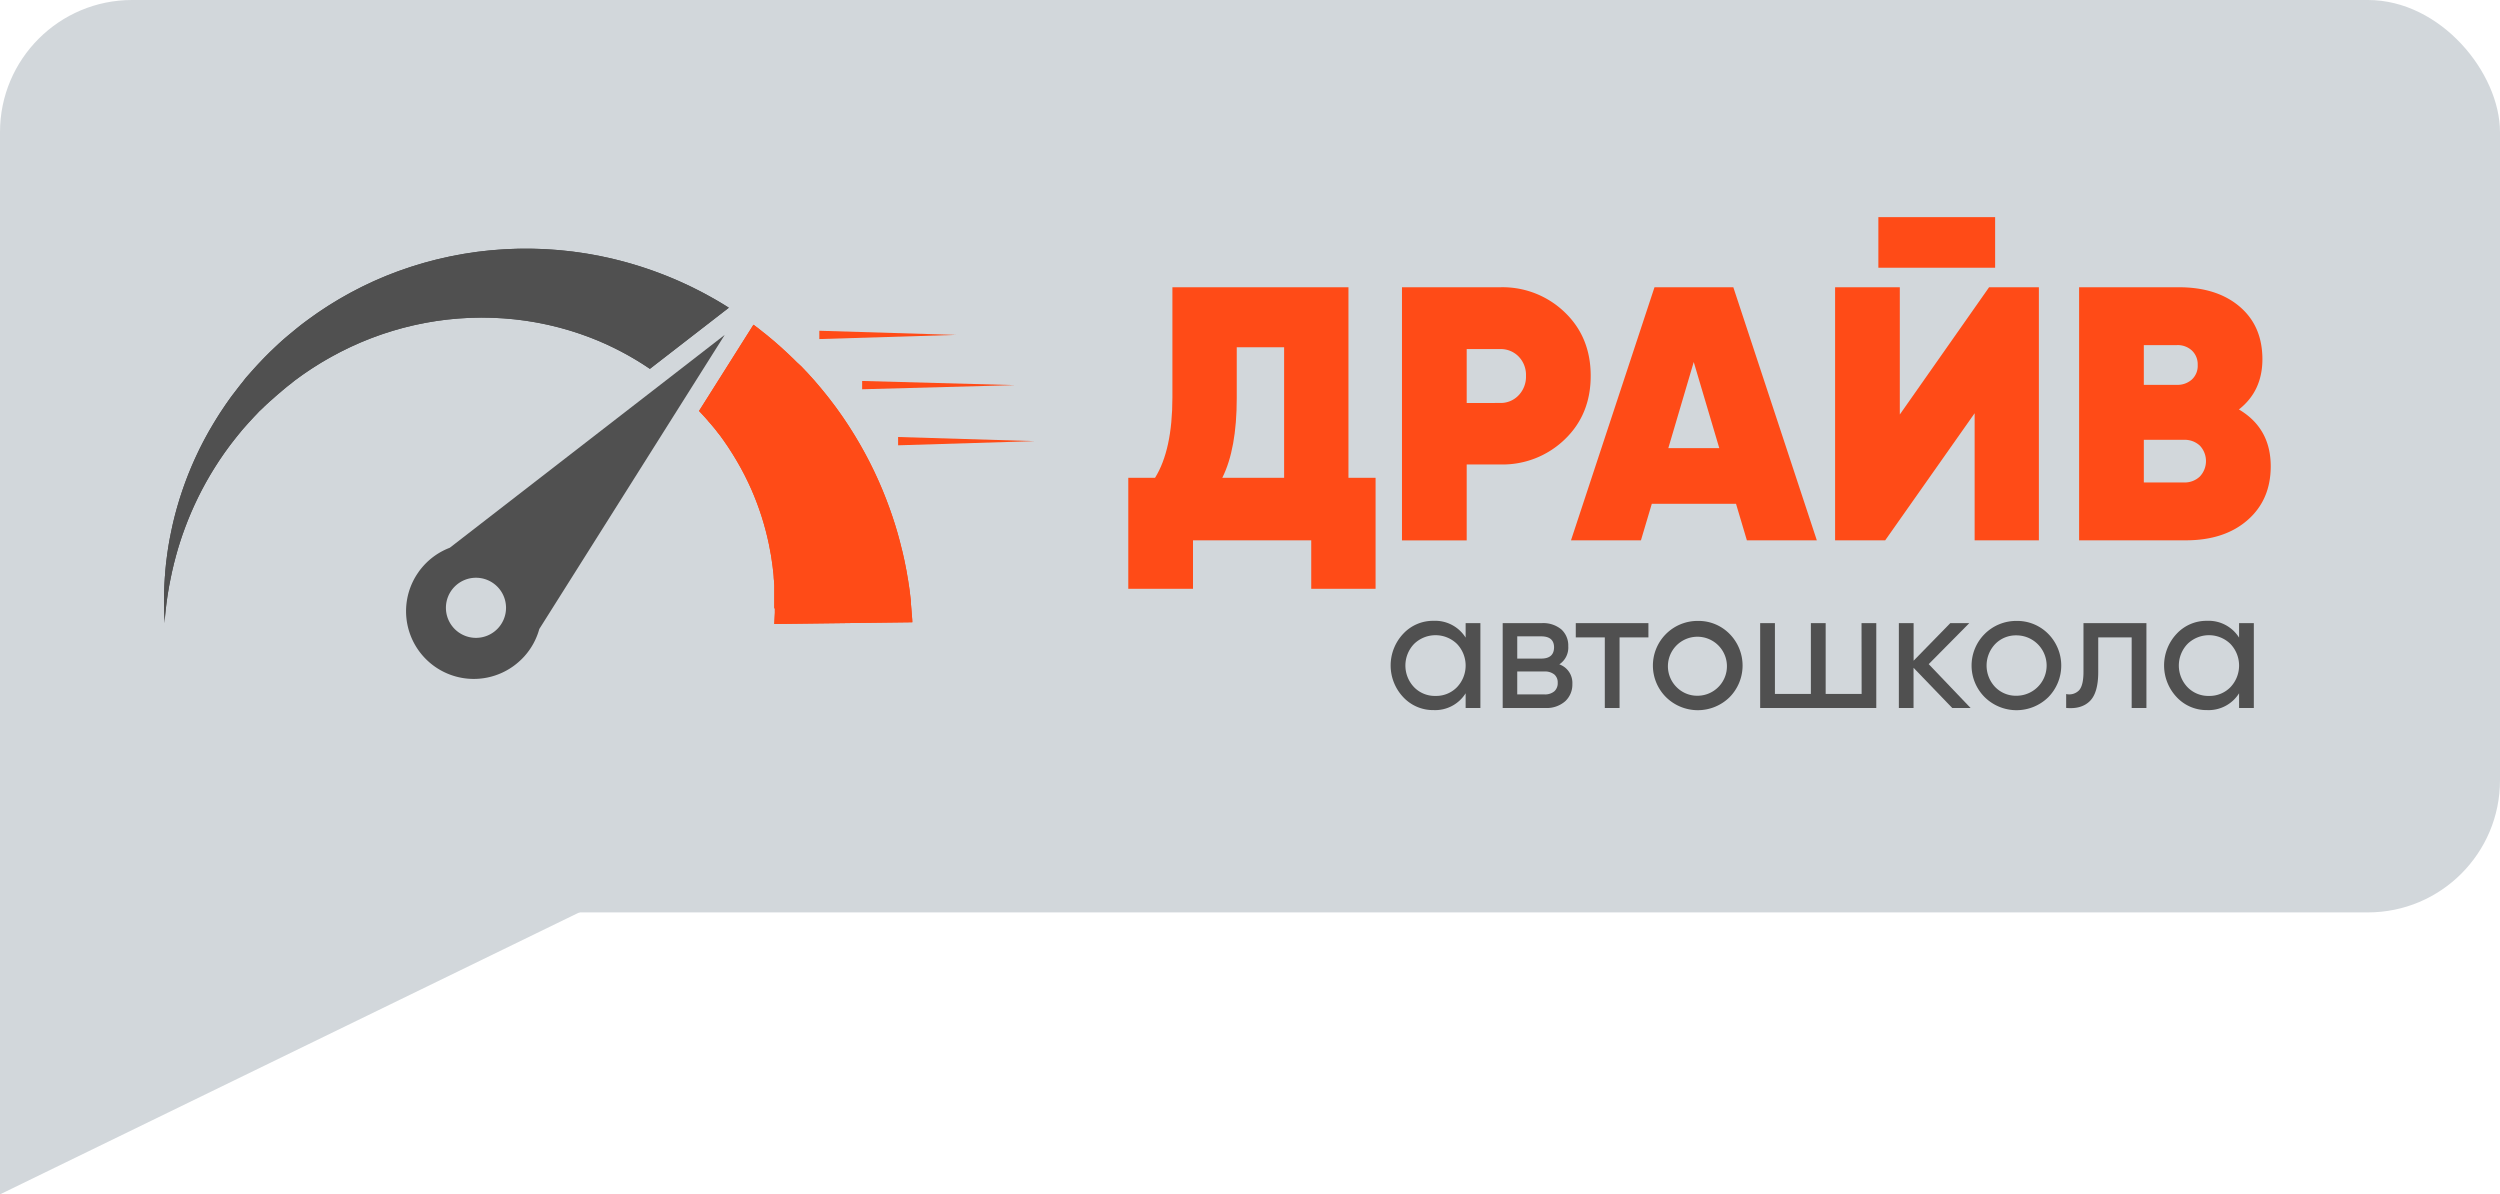 <?xml version="1.0" encoding="UTF-8"?> <svg xmlns="http://www.w3.org/2000/svg" xmlns:xlink="http://www.w3.org/1999/xlink" viewBox="0 0 732.02 349.72"> <defs> <style>.cls-1{fill:#505050;}.cls-2{fill:#ff4b17;}.cls-3{fill:#d2d7db;}.cls-4{clip-path:url(#clip-path);}.cls-5{clip-path:url(#clip-path-2);}</style> <clipPath id="clip-path"> <path class="cls-1" d="M209.27,87.6a111.68,111.68,0,0,0-29.56-11.75A110.24,110.24,0,0,0,147.55,73a108.81,108.81,0,0,0-31.07,6.45A106,106,0,0,0,89.89,93.82c-2,1.45-3.84,3-5.66,4.51s-3.55,3.15-5.22,4.76q-.62.63-1.23,1.23l-.61.62-.59.62-1.18,1.25-1.15,1.26-.56.63-.56.64L72,110.61,71,111.9l-.52.64-.51.65-1,1.3-1,1.3-.48.65-.47.66-.92,1.31c-1.2,1.76-2.35,3.5-3.4,5.27a99.09,99.09,0,0,0-5.54,10.45,101.76,101.76,0,0,0-6.59,19.39c-.68,3-1.19,5.74-1.55,8.33-.1.64-.17,1.28-.25,1.9l-.12.92-.09.9-.17,1.74c0,.57-.08,1.12-.12,1.66a95.42,95.42,0,0,0-.2,10c0,1.15.09,2,.11,2.62l0,.89.07-.89c.05-.59.1-1.47.23-2.6A94.43,94.43,0,0,1,50,169.2l.33-1.6.39-1.67.2-.86.23-.87c.16-.59.3-1.2.48-1.81.67-2.45,1.51-5.07,2.53-7.81a96.32,96.32,0,0,1,8.58-17.46,92.79,92.79,0,0,1,6.37-9c1.18-1.49,2.44-3,3.74-4.4l1-1.08.5-.55.51-.53c.35-.35.69-.71,1-1.07l1.07-1,.53-.52.55-.52,1.1-1,1.14-1,.57-.51.58-.5,1.17-1,1.2-1,.6-.49.62-.47,1.23-1c1.68-1.25,3.39-2.46,5.16-3.61s3.6-2.27,5.48-3.3a91.42,91.42,0,0,1,24.35-9.34,90.27,90.27,0,0,1,26.32-2,87.92,87.92,0,0,1,25.23,5.59A85.73,85.73,0,0,1,190.29,108L213.41,90.1C212.05,89.24,210.68,88.4,209.27,87.6Z"></path> </clipPath> <clipPath id="clip-path-2"> <path class="cls-2" d="M226.88,178.31a1.15,1.15,0,0,1,0,.19l0,.34,0,.64c-.11,2.11-.16,3.23-.16,3.23l40.45-.51s-.11-1.32-.3-3.78l-.1-1.18-.06-.63,0-.33,0-.31c-.1-.83-.21-1.75-.32-2.73s-.29-2-.46-3.17l-.3-1.73-.15-.91-.18-.93c-.12-.62-.25-1.27-.38-1.93s-.29-1.32-.44-2c-.08-.35-.16-.69-.23-1l-.27-1.07c-.18-.71-.35-1.44-.55-2.18-.78-3-1.76-6.14-2.95-9.46a115.94,115.94,0,0,0-10.14-21.24,113.7,113.7,0,0,0-7.58-11c-1.41-1.82-2.91-3.6-4.46-5.39l-1.2-1.32-.59-.66c-.21-.22-.41-.44-.62-.65l-1.24-1.31L233.24,106l-.64-.65-.65-.63-1.33-1.27-1.36-1.25-.68-.62-.7-.62-1.4-1.22L225,98.51l-.73-.6-.74-.58-1.48-1.18-1.43-1.07-15.94,25.25.08.09.94,1,.91,1,.45.51.44.53.87,1,.84,1,.42.52.4.54.8,1,.77,1.07.38.53.37.54.73,1.06c.94,1.44,1.85,2.85,2.68,4.29a79.76,79.76,0,0,1,4.32,8.47,81.06,81.06,0,0,1,5,15.61q.75,3.57,1.13,6.68c.07.51.12,1,.17,1.52l.09.74.06.72c0,.47.07.94.11,1.39l.08,1.33,0,.63,0,.62,0,1.19c0,.76,0,1.48,0,2.15s0,1.28,0,1.85Z"></path> </clipPath> </defs> <title>Ресурс 183100</title> <g id="Слой_2" data-name="Слой 2"> <g id="Layer_1" data-name="Layer 1"> <rect class="cls-3" width="732.02" height="267.16" rx="38.69"></rect> <path class="cls-2" d="M394.84,139.9h7.94v32.5H383.94V158.21H349.32V172.4H330.37V139.9h7.84q5.07-8.15,5.08-23.5V84.11h51.55Zm-36.94,0H376V101.68H362.13v14.93Q362.13,131.43,357.9,139.9Z"></path> <path class="cls-2" d="M439.3,84.11a26.22,26.22,0,0,1,18.85,7.31q7.62,7.29,7.62,18.63t-7.62,18.63A26.21,26.21,0,0,1,439.3,136h-9.84v22.23H410.51V84.11Zm0,33.88a7.2,7.2,0,0,0,5.35-2.23,7.85,7.85,0,0,0,2.17-5.71,7.71,7.71,0,0,0-2.17-5.67,7.3,7.3,0,0,0-5.35-2.17h-9.84V118Z"></path> <path class="cls-2" d="M511.5,158.21l-3.18-10.69H483.66l-3.18,10.69H460l24.45-74.1h23.08l24.45,74.1Zm-23-27h14.92L495.94,106Z"></path> <path class="cls-2" d="M578.19,158.21V121L552,158.21H537.33V84.11h18.95v37.26l26.14-37.26H597v74.1ZM550,78.39V63.57h34.19V78.39Z"></path> <path class="cls-2" d="M655.57,119.89q9.31,5.51,9.32,16.62,0,9.84-6.78,15.77T640,158.21H608.78V84.11H638q11.12,0,17.78,5.66t6.67,15.41Q662.45,114.5,655.57,119.89Zm-18.1-18.84h-9.74v11.64h9.74a6.3,6.3,0,0,0,4.29-1.53,5.41,5.41,0,0,0,1.74-4.29,5.51,5.51,0,0,0-1.69-4.23A6.1,6.1,0,0,0,637.47,101.05Zm2,40.22a6.42,6.42,0,0,0,4.66-1.74,6.59,6.59,0,0,0,0-9.05,6.52,6.52,0,0,0-4.66-1.7H627.73v12.49Z"></path> <path class="cls-1" d="M429.15,182.46h4.32V207.3h-4.32V203a10.53,10.53,0,0,1-9.39,4.92,11.92,11.92,0,0,1-8.89-3.8,13.52,13.52,0,0,1,0-18.54,11.92,11.92,0,0,1,8.89-3.8,10.53,10.53,0,0,1,9.39,4.92Zm-8.84,21.31a8.5,8.5,0,0,0,6.31-2.56,9.18,9.18,0,0,0,0-12.66,9,9,0,0,0-12.57,0,9.16,9.16,0,0,0,0,12.66A8.44,8.44,0,0,0,420.31,203.77Z"></path> <path class="cls-1" d="M456.58,194.53a5.76,5.76,0,0,1,3.82,5.77,6.63,6.63,0,0,1-2.06,5,8.17,8.17,0,0,1-5.88,2H440V182.46h11.43a8.25,8.25,0,0,1,5.77,1.86,6.35,6.35,0,0,1,2,4.9A5.89,5.89,0,0,1,456.58,194.53Zm-5.32-8.2h-7v6.51h7q3.78,0,3.78-3.33Q455,186.33,451.26,186.33Zm.95,17a4.23,4.23,0,0,0,2.9-.9,3.18,3.18,0,0,0,1-2.53,3,3,0,0,0-1-2.41,4.33,4.33,0,0,0-2.9-.87h-7.95v6.71Z"></path> <path class="cls-1" d="M482.67,182.46v4.17h-8.45V207.3H469.9V186.63h-8.5v-4.17Z"></path> <path class="cls-1" d="M506.41,204.17a13.27,13.27,0,0,1-18.55,0,13.07,13.07,0,0,1,9.26-22.36,12.71,12.71,0,0,1,9.29,3.78,13.18,13.18,0,0,1,0,18.58Zm-9.29-.45a8.64,8.64,0,1,0-6.21-2.53A8.49,8.49,0,0,0,497.12,203.72Z"></path> <path class="cls-1" d="M545.07,182.46h4.32V207.3h-34V182.46h4.32v20.72h10.53V182.46h4.33v20.72h10.53Z"></path> <path class="cls-1" d="M577,207.3h-5.37l-11.33-11.77V207.3H556V182.46h4.32v11l10.74-11h5.56l-11.88,12Z"></path> <path class="cls-1" d="M599.73,204.17a13.28,13.28,0,0,1-18.56,0,13.07,13.07,0,0,1,9.26-22.36,12.75,12.75,0,0,1,9.3,3.78,13.21,13.21,0,0,1,0,18.58Zm-9.3-.45a8.84,8.84,0,1,0,0-17.68,8.44,8.44,0,0,0-6.21,2.53,9.13,9.13,0,0,0,0,12.62A8.44,8.44,0,0,0,590.43,203.72Z"></path> <path class="cls-1" d="M628.49,182.46V207.3h-4.32V186.63h-9.79v10.14q0,6.1-2.46,8.52t-6.93,2v-4.07a4,4,0,0,0,3.8-1.12q1.28-1.47,1.27-5.44V182.46Z"></path> <path class="cls-1" d="M655.62,182.46h4.32V207.3h-4.32V203a10.53,10.53,0,0,1-9.39,4.92,11.92,11.92,0,0,1-8.89-3.8,13.52,13.52,0,0,1,0-18.54,11.92,11.92,0,0,1,8.89-3.8,10.53,10.53,0,0,1,9.39,4.92Zm-8.84,21.31a8.52,8.52,0,0,0,6.31-2.56,9.18,9.18,0,0,0,0-12.66,9,9,0,0,0-12.57,0,9.16,9.16,0,0,0,0,12.66A8.44,8.44,0,0,0,646.78,203.77Z"></path> <polygon class="cls-2" points="239.9 96.85 279.96 98.06 239.9 99.28 239.9 96.85"></polygon> <polygon class="cls-2" points="262.97 127.96 303.02 129.17 262.97 130.39 262.97 127.96"></polygon> <polygon class="cls-2" points="252.44 111.55 297.21 112.77 252.44 113.98 252.44 111.55"></polygon> <path class="cls-1" d="M209.27,87.6a111.68,111.68,0,0,0-29.56-11.75A110.24,110.24,0,0,0,147.55,73a108.81,108.81,0,0,0-31.07,6.45A106,106,0,0,0,89.89,93.82c-2,1.45-3.84,3-5.66,4.51s-3.55,3.15-5.22,4.76q-.62.63-1.23,1.23l-.61.62-.59.62-1.18,1.25-1.15,1.26-.56.63-.56.64L72,110.61,71,111.9l-.52.64-.51.65-1,1.3-1,1.3-.48.65-.47.66-.92,1.31c-1.2,1.76-2.35,3.5-3.4,5.27a99.09,99.09,0,0,0-5.54,10.45,101.76,101.76,0,0,0-6.59,19.39c-.68,3-1.19,5.74-1.55,8.33-.1.64-.17,1.28-.25,1.9l-.12.92-.09.9-.17,1.74c0,.57-.08,1.12-.12,1.66a95.42,95.42,0,0,0-.2,10c0,1.15.09,2,.11,2.62l0,.89.07-.89c.05-.59.1-1.47.23-2.6A94.43,94.43,0,0,1,50,169.2l.33-1.6.39-1.67.2-.86.23-.87c.16-.59.3-1.2.48-1.81.67-2.45,1.51-5.07,2.53-7.81a96.32,96.32,0,0,1,8.58-17.46,92.79,92.79,0,0,1,6.37-9c1.18-1.49,2.44-3,3.74-4.4l1-1.08.5-.55.51-.53c.35-.35.69-.71,1-1.07l1.07-1,.53-.52.55-.52,1.1-1,1.14-1,.57-.51.58-.5,1.17-1,1.2-1,.6-.49.62-.47,1.23-1c1.68-1.25,3.39-2.46,5.16-3.61s3.6-2.27,5.48-3.3a91.42,91.42,0,0,1,24.35-9.34,90.27,90.27,0,0,1,26.32-2,87.92,87.92,0,0,1,25.23,5.59A85.73,85.73,0,0,1,190.29,108L213.41,90.1C212.05,89.24,210.68,88.4,209.27,87.6Z"></path> <g class="cls-4"> <polygon class="cls-1" points="47.95 103.72 134.64 72.38 213.41 72.38 213.41 123.17 49.47 182.45 47.95 182.45 47.95 103.72"></polygon> </g> <path class="cls-2" d="M226.88,178.31a1.15,1.15,0,0,1,0,.19l0,.34,0,.64c-.11,2.11-.16,3.23-.16,3.23l40.45-.51s-.11-1.32-.3-3.78l-.1-1.18-.06-.63,0-.33,0-.31c-.1-.83-.21-1.75-.32-2.73s-.29-2-.46-3.17l-.3-1.73-.15-.91-.18-.93c-.12-.62-.25-1.27-.38-1.93s-.29-1.32-.44-2c-.08-.35-.16-.69-.23-1l-.27-1.07c-.18-.71-.35-1.44-.55-2.18-.78-3-1.76-6.14-2.95-9.46a115.94,115.94,0,0,0-10.14-21.24,113.7,113.7,0,0,0-7.58-11c-1.41-1.82-2.91-3.6-4.46-5.39l-1.2-1.32-.59-.66c-.21-.22-.41-.44-.62-.65l-1.24-1.31L233.24,106l-.64-.65-.65-.63-1.33-1.27-1.36-1.25-.68-.62-.7-.62-1.4-1.22L225,98.51l-.73-.6-.74-.58-1.48-1.18-1.43-1.07-15.94,25.25.08.09.94,1,.91,1,.45.51.44.53.87,1,.84,1,.42.52.4.54.8,1,.77,1.07.38.53.37.54.73,1.06c.94,1.44,1.85,2.85,2.68,4.29a79.76,79.76,0,0,1,4.32,8.47,81.06,81.06,0,0,1,5,15.61q.75,3.57,1.13,6.68c.07.51.12,1,.17,1.52l.09.74.06.72c0,.47.07.94.11,1.39l.08,1.33,0,.63,0,.62,0,1.19c0,.76,0,1.48,0,2.15s0,1.28,0,1.85Z"></path> <g class="cls-5"> <polygon class="cls-2" points="204.72 100.4 219.41 95.08 259.13 95.08 267.11 117.14 267.11 182.65 266.94 182.71 204.72 182.71 204.72 100.4"></polygon> <polygon class="cls-2" points="267.11 117.14 259.13 95.08 267.11 95.08 267.11 117.14"></polygon> </g> <path class="cls-1" d="M195,111.39l-63.3,49a19.82,19.82,0,0,0-7.62,5.2,21.41,21.41,0,0,0-1.49,1.84l-.45.67a19.83,19.83,0,0,0,29,26.33l.62-.52a20.3,20.3,0,0,0,1.7-1.65,19.82,19.82,0,0,0,4.45-8.08L212.2,98.06Zm-55.63,75.38a8.8,8.8,0,1,1,8.8-8.8A8.8,8.8,0,0,1,139.34,186.77Z"></path> <polygon class="cls-3" points="0 349.72 0 349.72 0 228.47 249.1 228.47 0 349.72"></polygon> </g> </g> </svg> 